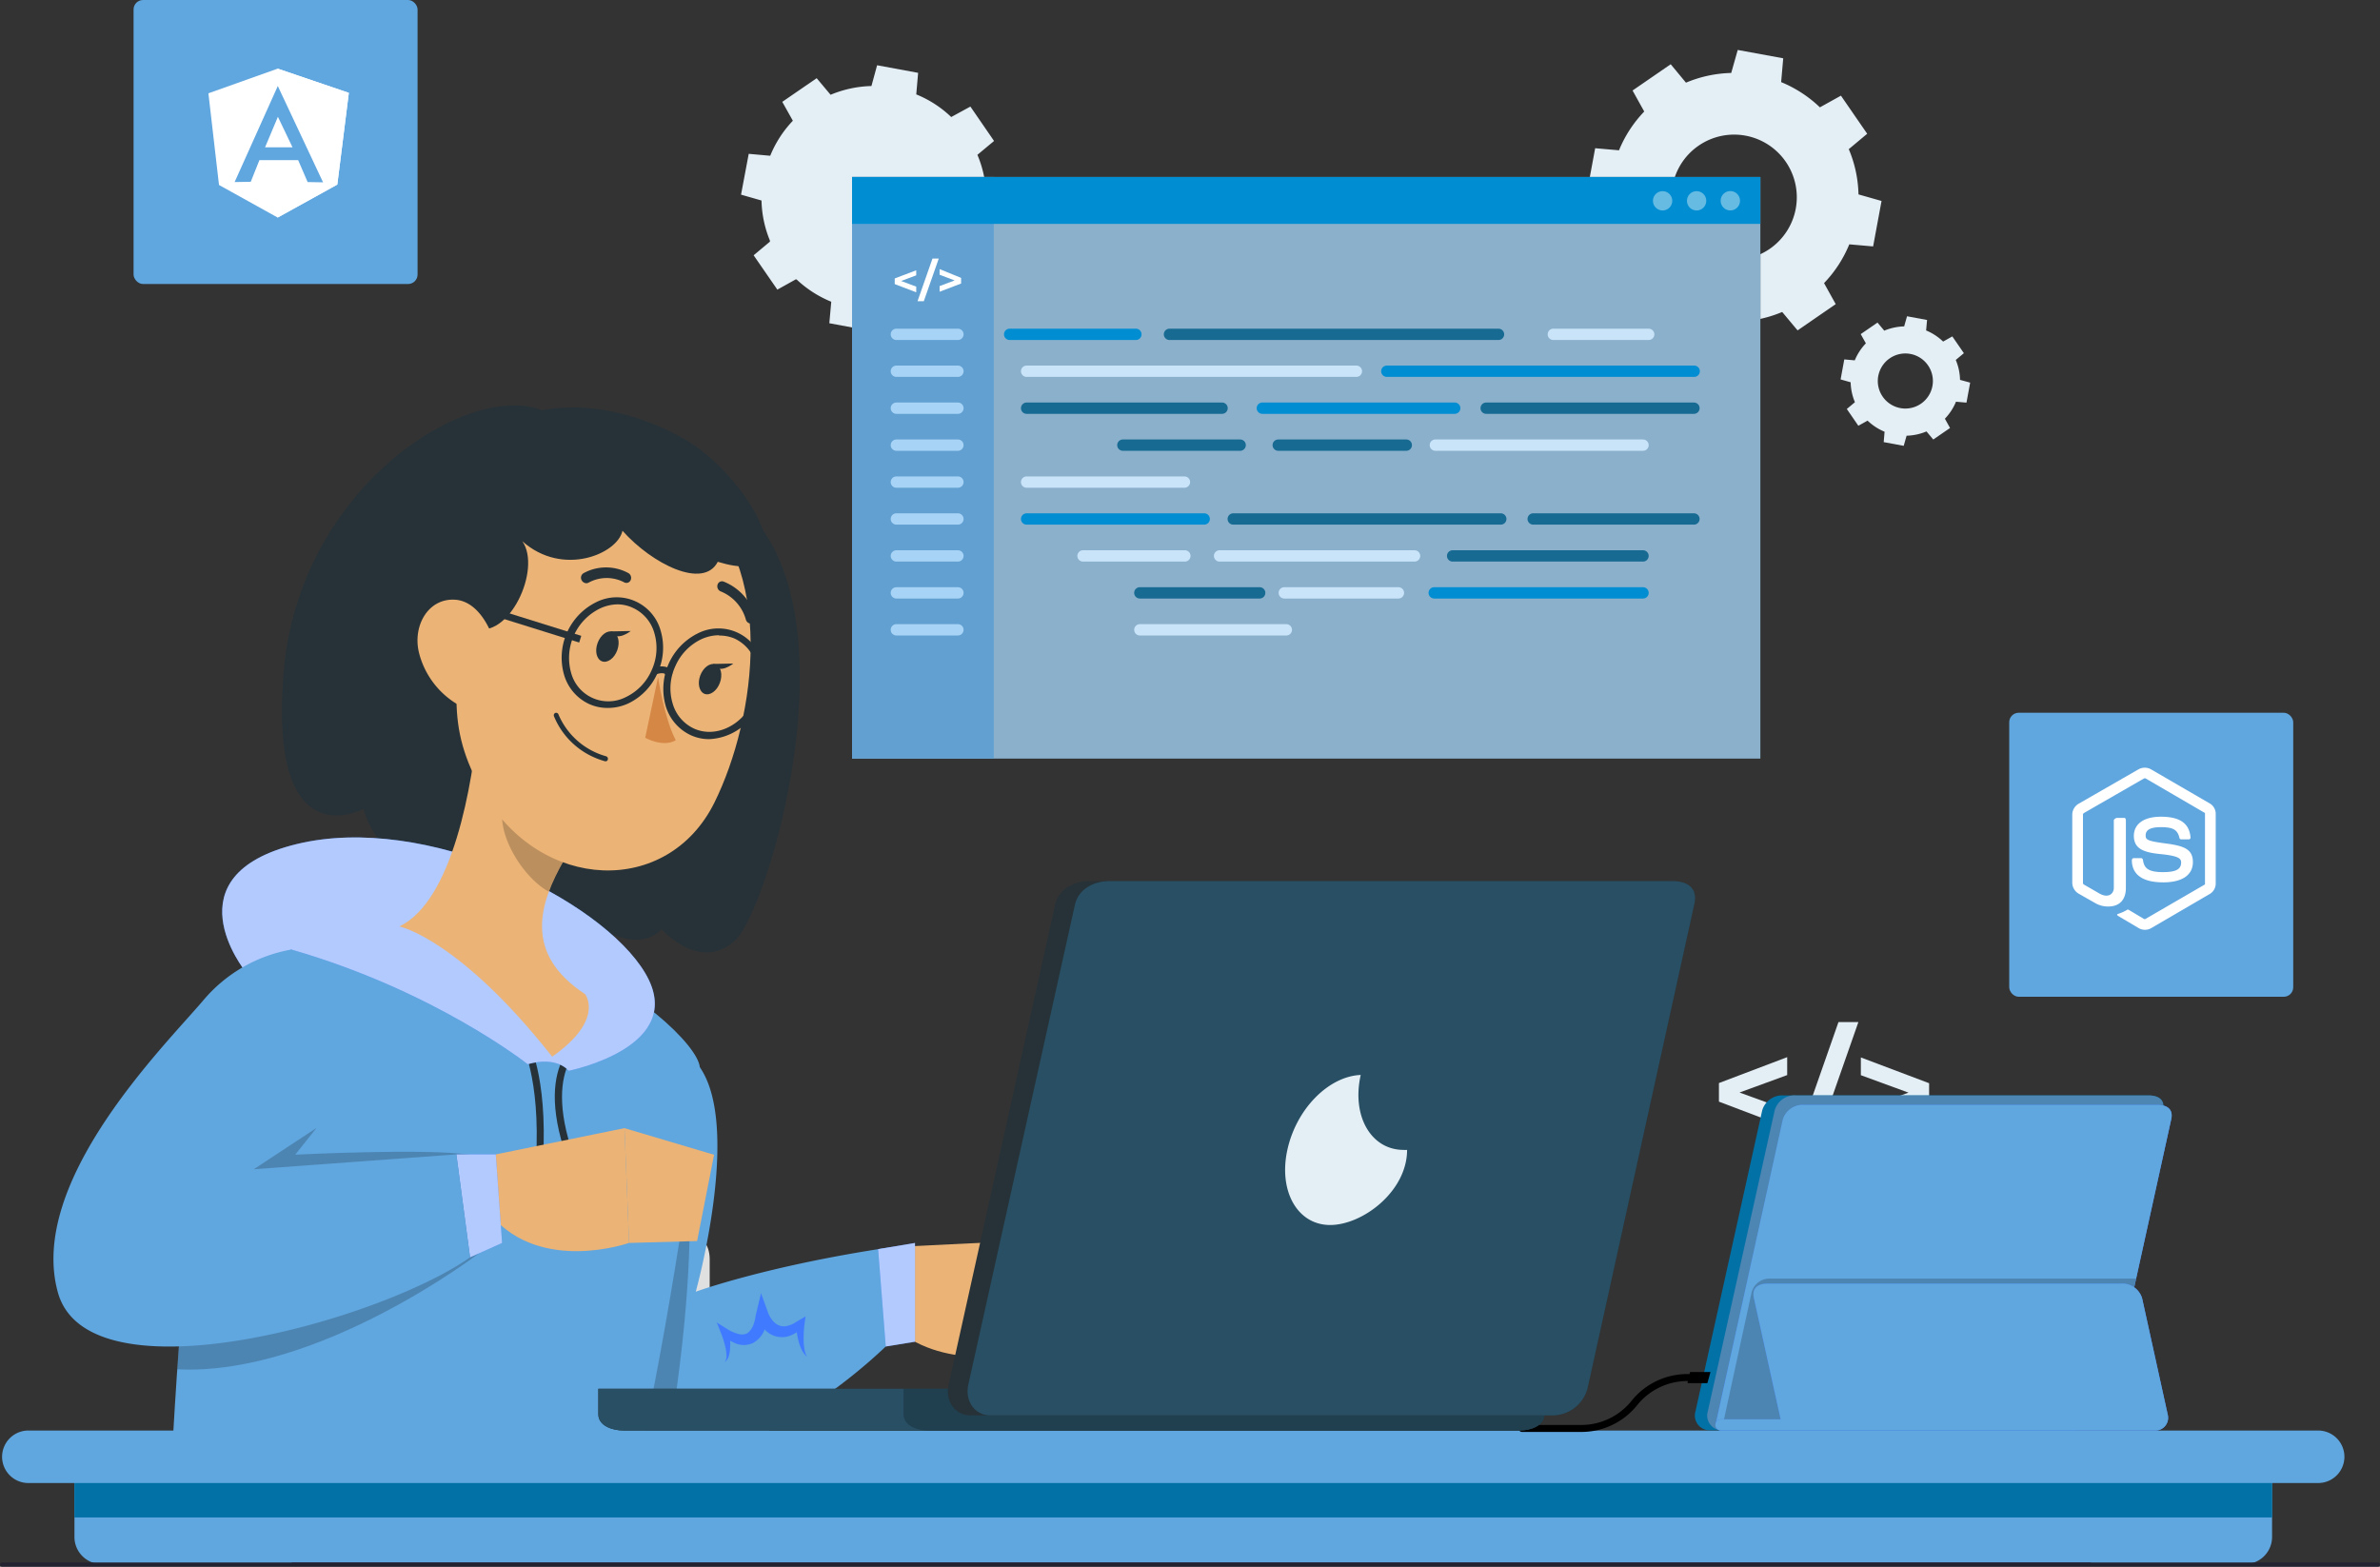 <svg xmlns="http://www.w3.org/2000/svg" width="571" height="375.869" viewBox="0 0 571 375.869">
  <rect x="0" y="0" width="571" height="375.869" fill="#333333" stroke="none"/>
  <g id="IT_Service_Nicaragua_ic_6" transform="translate(-212 -2874)">
    <g id="Group_307072" data-name="Group 307072" transform="translate(-5 -116)">
      <g id="Group_306554" data-name="Group 306554" transform="translate(-110.956 -173.641)">
        <g id="Group_306553" data-name="Group 306553" transform="translate(360 3163.641)">
          <g id="Group_305825" data-name="Group 305825" transform="translate(0 0)">
            <rect id="Rectangle_162449" data-name="Rectangle 162449" width="68.138" height="68.138" rx="2.27" transform="translate(0 0)" fill="#60a6df"/>
          </g>
        </g>
      </g>
      <g id="angular-icon-1_1_" data-name="angular-icon-1 (1)" transform="translate(267 3006.463)">
        <path id="Path_133759" data-name="Path 133759" d="M.1,6.619,16.721.7,33.791,6.514,31.027,28.5,16.721,36.427,2.64,28.61Z" transform="translate(-0.1 -0.697)" fill="#fff"/>
        <path id="Path_133760" data-name="Path 133760" d="M142.977,6.514,125.908.7v35.73l14.305-7.909Z" transform="translate(-109.286 -0.697)" fill="#fff"/>
        <path id="Path_133761" data-name="Path 133761" d="M58.071,32.274,47.714,55.318l3.869-.066,2.079-5.2h9.291l2.277,5.264,3.7.066Zm.026,7.383,3.5,7.317h-6.58Z" transform="translate(-41.423 -28.102)" fill="#60a6df"/>
      </g>
    </g>
    <g id="Group_307073" data-name="Group 307073">
      <g id="IT_Service_Jamaica_ic_6" transform="translate(6 -235.641)">
        <rect id="Rectangle_162443" data-name="Rectangle 162443" width="33.897" height="0.256" transform="translate(661.744 3467.65)" fill="#ebebeb"/>
        <rect id="Rectangle_162444" data-name="Rectangle 162444" width="8.894" height="0.256" transform="translate(565.281 3470.434)" fill="#ebebeb"/>
        <rect id="Rectangle_162445" data-name="Rectangle 162445" width="19.64" height="0.256" transform="translate(641.08 3458.152)" fill="#ebebeb"/>
        <rect id="Rectangle_162446" data-name="Rectangle 162446" width="44.204" height="0.256" transform="translate(288.873 3459.871)" fill="#ebebeb"/>
        <rect id="Rectangle_162447" data-name="Rectangle 162447" width="6.479" height="0.256" transform="translate(342.196 3459.871)" fill="#ebebeb"/>
        <rect id="Rectangle_162448" data-name="Rectangle 162448" width="95.879" height="0.256" transform="translate(369.737 3464.19)" fill="#ebebeb"/>
        <path id="Path_132470" data-name="Path 132470" d="M390.805,300.8l-11.432,4.186,11.432,4.155v4.247l-16.376-6.212v-4.462l16.376-6.213Z" transform="translate(243.97 3066.767)" fill="#e4eef5"/>
        <path id="Path_132471" data-name="Path 132471" d="M402.71,288.28h4.78l-11.33,32.352h-4.78Z" transform="translate(244.367 3066.573)" fill="#e4eef5"/>
        <path id="Path_132472" data-name="Path 132472" d="M424.075,302.752v4.493L407.7,313.457v-4.288l11.432-4.155L407.7,300.828V296.57Z" transform="translate(244.75 3066.768)" fill="#e4eef5"/>
        <path id="Path_132473" data-name="Path 132473" d="M112.975,354.463c1.638.491,2.395,1.525,2.395,3.992v5.7a2.344,2.344,0,0,0,2.6,2.641h.645v4.35h-2.047c-4.462,0-6.745-2.282-6.745-6.386v-6.448c0-1.146-.6-1.679-1.566-1.679H107.08v-4.3h1.177c.962,0,1.566-.532,1.566-1.678v-6.509c0-4.094,2.282-6.376,6.745-6.376h2.047V342.1h-.645a2.344,2.344,0,0,0-2.6,2.641v5.7C115.37,352.928,114.613,353.961,112.975,354.463Z" transform="translate(237.695 3067.734)" fill="#e0e0e0"/>
        <path id="Path_132474" data-name="Path 132474" d="M140.825,352.334v4.35h-1.177a1.464,1.464,0,0,0-1.576,1.678v6.448c0,4.094-2.282,6.387-6.734,6.387H129.29v-4.35h.645a2.344,2.344,0,0,0,2.6-2.641v-5.731c0-2.467.747-3.5,2.385-3.991-1.638-.5-2.385-1.535-2.385-4v-5.721a2.344,2.344,0,0,0-2.62-2.661h-.645v-4.35h2.047c4.452,0,6.734,2.282,6.734,6.376v6.458a1.464,1.464,0,0,0,1.576,1.679Z" transform="translate(238.216 3067.734)" fill="#e0e0e0"/>
        <g id="Group_306555" data-name="Group 306555" transform="translate(-58 -99.776)">
          <path id="Path_132464" data-name="Path 132464" d="M387.588,275.436l10.916,2.018,1.564-5.519a29.8,29.8,0,0,0,10.856-2.331l3.693,4.419,9.151-6.3-2.8-5.045a29.52,29.52,0,0,0,6.053-9.3l5.721.5,2.018-10.906-5.529-1.574a29.481,29.481,0,0,0-2.331-10.856l4.419-3.693-6.3-9.141-5.045,2.8a29.834,29.834,0,0,0-9.3-6.053l.5-5.71L400.26,206.74l-1.564,5.519a29.844,29.844,0,0,0-10.856,2.331l-3.662-4.419-9.151,6.3,2.8,5.044a29.52,29.52,0,0,0-6.053,9.3l-5.721-.5-2.018,10.906,5.519,1.574a29.683,29.683,0,0,0,2.331,10.856l-4.419,3.693,6.3,9.141,5.044-2.8a29.563,29.563,0,0,0,9.312,6.053Zm-2.976-36.068a15.033,15.033,0,1,1,12.046,17.5A15.033,15.033,0,0,1,384.611,239.368Z" transform="translate(280.651 3014.66)" fill="#e4eef5"/>
          <path id="Path_132465" data-name="Path 132465" d="M76.29,284l4.8.891.693-2.429a13.177,13.177,0,0,0,4.771-1.025l1.625,1.94,4.026-2.767-1.235-2.225a13.015,13.015,0,0,0,2.662-4.078l2.517.221.885-4.8-2.429-.664a12.973,12.973,0,0,0-1.025-4.777l1.946-1.625-2.773-4.02-2.208,1.235a13.129,13.129,0,0,0-4.078-2.668l.227-2.511-4.806-.891-.687,2.429a13.214,13.214,0,0,0-4.777,1.025l-1.62-1.94-4.026,2.767,1.235,2.214a12.985,12.985,0,0,0-2.662,4.078l-2.517-.221-.885,4.8,2.412.687a12.974,12.974,0,0,0,1.025,4.777l-1.946,1.631,2.767,4.02,2.214-1.229a13.149,13.149,0,0,0,4.078,2.662Zm-1.3-15.863a6.606,6.606,0,1,1,5.3,7.7A6.606,6.606,0,0,1,74.986,268.141Z" transform="translate(639.64 3031.487)" fill="#e4eef5"/>
          <path id="Path_132469" data-name="Path 132469" d="M328.914,352.307a26.525,26.525,0,0,0,2.1,9.8l-3.991,3.339,5.688,8.24,4.534-2.525a26.825,26.825,0,0,0,8.4,5.43l-.462,5.158,9.855,1.819,1.357-4.982a27.07,27.07,0,0,0,9.787-2.1l3.339,3.977,8.254-5.674-2.471-4.507a26.716,26.716,0,0,0,5.43-8.4l5.158.462,1.9-9.842-4.982-1.357a26.525,26.525,0,0,0-2.1-9.8l3.991-3.326-5.674-8.254-4.6,2.511a26.5,26.5,0,0,0-8.389-5.43l.448-5.172-9.842-1.819-1.358,4.982a27.154,27.154,0,0,0-9.8,2.1l-3.339-3.977-8.253,5.674,2.538,4.534a26.742,26.742,0,0,0-5.43,8.4l-5.158-.462L324,350.9Zm13.575-3.068a11.624,11.624,0,1,0,.014,0Z" transform="translate(117.786 2905.217)" fill="#e4eef5"/>
          <g id="freepik--Tabs--inject-15" transform="translate(468.425 3251.88)">
            <rect id="Rectangle_162457" data-name="Rectangle 162457" width="217.917" height="139.536" transform="translate(0 0)" fill="#263238"/>
            <path id="Path_132735" data-name="Path 132735" d="M0,0H217.917V139.536H0Z" transform="translate(0 0)" fill="#96bedd" opacity="0.9"/>
            <path id="Path_132736" data-name="Path 132736" d="M0,0H33.991V139.536H0Z" transform="translate(0 0)" fill="#61a0d1"/>
            <rect id="Rectangle_162460" data-name="Rectangle 162460" width="217.917" height="11.254" transform="translate(0 0)" fill="#008dd1"/>
            <path id="Path_132523" data-name="Path 132523" d="M234.188,198.038l-3.611,1.357,3.611,1.357v1.357l-5.158-1.968v-1.357l5.158-1.955Z" transform="translate(-218.795 -174.445)" fill="#fff"/>
            <path id="Path_132524" data-name="Path 132524" d="M236.644,194.76h1.507l-3.584,10.222H233.06Z" transform="translate(-217.354 -175.185)" fill="#fff"/>
            <path id="Path_132525" data-name="Path 132525" d="M242.118,198.724v1.357l-5.158,1.968v-1.358l3.611-1.357-3.611-1.358V196.62Z" transform="translate(-215.96 -174.52)" fill="#fff"/>
            <g id="Group_300795" data-name="Group 300795" transform="translate(9.272 36.394)">
              <path id="Path_132526" data-name="Path 132526" d="M244.447,209.865H229.677a1.357,1.357,0,1,1,0-2.715h14.769a1.357,1.357,0,0,1,0,2.715Z" transform="translate(-228.32 -207.15)" fill="#a7d3f6"/>
              <path id="Path_132527" data-name="Path 132527" d="M244.447,216.385H229.677a1.357,1.357,0,1,1,0-2.715h14.769a1.357,1.357,0,1,1,0,2.715Z" transform="translate(-228.32 -204.819)" fill="#a7d3f6"/>
              <path id="Path_132528" data-name="Path 132528" d="M244.447,222.915H229.677a1.357,1.357,0,1,1,0-2.715h14.769a1.357,1.357,0,1,1,0,2.715Z" transform="translate(-228.32 -202.485)" fill="#a7d3f6"/>
              <path id="Path_132529" data-name="Path 132529" d="M244.447,229.445H229.677a1.357,1.357,0,1,1,0-2.715h14.769a1.357,1.357,0,1,1,0,2.715Z" transform="translate(-228.32 -200.15)" fill="#a7d3f6"/>
              <path id="Path_132530" data-name="Path 132530" d="M244.447,235.975H229.677a1.357,1.357,0,1,1,0-2.715h14.769a1.357,1.357,0,1,1,0,2.715Z" transform="translate(-228.32 -197.816)" fill="#a7d3f6"/>
              <path id="Path_132531" data-name="Path 132531" d="M244.447,242.495H229.677a1.357,1.357,0,1,1,0-2.715h14.769a1.357,1.357,0,0,1,0,2.715Z" transform="translate(-228.32 -195.485)" fill="#a7d3f6"/>
              <path id="Path_132532" data-name="Path 132532" d="M244.447,249.025H229.677a1.357,1.357,0,1,1,0-2.715h14.769a1.357,1.357,0,1,1,0,2.715Z" transform="translate(-228.32 -193.151)" fill="#a7d3f6"/>
              <path id="Path_132533" data-name="Path 132533" d="M244.447,255.555H229.677a1.357,1.357,0,1,1,0-2.715h14.769a1.357,1.357,0,1,1,0,2.715Z" transform="translate(-228.32 -190.816)" fill="#a7d3f6"/>
              <path id="Path_132534" data-name="Path 132534" d="M244.447,262.085H229.677a1.357,1.357,0,1,1,0-2.715h14.769a1.357,1.357,0,0,1,0,2.715Z" transform="translate(-228.32 -188.482)" fill="#a7d3f6"/>
            </g>
            <path id="Path_132535" data-name="Path 132535" d="M279.983,209.865H249.7a1.357,1.357,0,1,1,0-2.715h30.285a1.357,1.357,0,1,1,0,2.715Z" transform="translate(-211.891 -170.756)" fill="#008dd1"/>
            <path id="Path_132536" data-name="Path 132536" d="M356.885,209.865H277.947a1.357,1.357,0,0,1,0-2.715h78.938a1.357,1.357,0,0,1,0,2.715Z" transform="translate(-201.793 -170.756)" fill="#176a92"/>
            <g id="Group_300796" data-name="Group 300796" transform="translate(166.889 36.394)">
              <path id="Path_132537" data-name="Path 132537" d="M368.661,209.865H345.787a1.357,1.357,0,0,1,0-2.715h22.874a1.357,1.357,0,0,1,0,2.715Z" transform="translate(-344.43 -207.15)" fill="#c9e4f9"/>
            </g>
            <g id="Group_300797" data-name="Group 300797" transform="translate(40.521 45.245)">
              <path id="Path_132538" data-name="Path 132538" d="M331.812,216.385H252.7a1.357,1.357,0,1,1,0-2.715h79.114a1.357,1.357,0,1,1,0,2.715Z" transform="translate(-251.34 -213.67)" fill="#c9e4f9"/>
            </g>
            <path id="Path_132539" data-name="Path 132539" d="M390.042,216.385H316.357a1.357,1.357,0,1,1,0-2.715H390.1a1.357,1.357,0,1,1,0,2.715Z" transform="translate(-188.062 -168.425)" fill="#008dd1"/>
            <path id="Path_132540" data-name="Path 132540" d="M299.585,222.915H252.7a1.357,1.357,0,1,1,0-2.715h46.888a1.357,1.357,0,1,1,0,2.715Z" transform="translate(-210.819 -166.091)" fill="#176a92"/>
            <path id="Path_132541" data-name="Path 132541" d="M340.512,222.915H294.357a1.357,1.357,0,0,1,0-2.715h46.155a1.357,1.357,0,0,1,0,2.715Z" transform="translate(-195.926 -166.091)" fill="#008dd1"/>
            <path id="Path_132542" data-name="Path 132542" d="M383.764,222.915H333.917a1.357,1.357,0,0,1,0-2.715h49.847a1.357,1.357,0,1,1,0,2.715Z" transform="translate(-181.784 -166.091)" fill="#176a92"/>
            <path id="Path_132543" data-name="Path 132543" d="M297.848,229.445H269.707a1.357,1.357,0,1,1,0-2.715h28.141a1.357,1.357,0,0,1,0,2.715Z" transform="translate(-204.738 -163.756)" fill="#176a92"/>
            <path id="Path_132544" data-name="Path 132544" d="M327.887,229.445h-30.72a1.357,1.357,0,1,1,0-2.715h30.72a1.357,1.357,0,0,1,0,2.715Z" transform="translate(-194.922 -163.756)" fill="#176a92"/>
            <g id="Group_300798" data-name="Group 300798" transform="translate(138.586 62.974)">
              <path id="Path_132545" data-name="Path 132545" d="M374.757,229.445h-49.82a1.357,1.357,0,1,1,0-2.715h49.82a1.357,1.357,0,1,1,0,2.715Z" transform="translate(-323.58 -226.73)" fill="#c9e4f9"/>
            </g>
            <g id="Group_300799" data-name="Group 300799" transform="translate(40.521 71.838)">
              <path id="Path_132546" data-name="Path 132546" d="M290.558,235.975H252.7a1.357,1.357,0,1,1,0-2.715h37.86a1.357,1.357,0,1,1,0,2.715Z" transform="translate(-251.34 -233.26)" fill="#c9e4f9"/>
            </g>
            <path id="Path_132547" data-name="Path 132547" d="M295.3,242.495H252.7a1.357,1.357,0,1,1,0-2.715h42.6a1.357,1.357,0,1,1,0,2.715Z" transform="translate(-210.819 -159.091)" fill="#008dd1"/>
            <path id="Path_132548" data-name="Path 132548" d="M353.4,242.495H289.217a1.357,1.357,0,0,1,0-2.715H353.4a1.357,1.357,0,0,1,0,2.715Z" transform="translate(-197.764 -159.091)" fill="#176a92"/>
            <path id="Path_132549" data-name="Path 132549" d="M380.794,242.495H342.227a1.357,1.357,0,0,1,0-2.715h38.566a1.357,1.357,0,1,1,0,2.715Z" transform="translate(-178.813 -159.091)" fill="#176a92"/>
            <g id="Group_300800" data-name="Group 300800" transform="translate(54.055 89.553)">
              <path id="Path_132550" data-name="Path 132550" d="M287.1,249.025H262.667a1.357,1.357,0,0,1,0-2.715H287.1a1.357,1.357,0,1,1,0,2.715Z" transform="translate(-261.31 -246.31)" fill="#c9e4f9"/>
            </g>
            <g id="Group_300801" data-name="Group 300801" transform="translate(86.811 89.553)">
              <path id="Path_132551" data-name="Path 132551" d="M333.576,249.025H286.8a1.357,1.357,0,0,1,0-2.715h46.779a1.357,1.357,0,1,1,0,2.715Z" transform="translate(-285.44 -246.31)" fill="#c9e4f9"/>
            </g>
            <path id="Path_132552" data-name="Path 132552" d="M373.667,249.025H327.987a1.357,1.357,0,1,1,0-2.715h45.679a1.357,1.357,0,1,1,0,2.715Z" transform="translate(-183.904 -156.757)" fill="#176a92"/>
            <path id="Path_132553" data-name="Path 132553" d="M301.459,255.555H272.707a1.357,1.357,0,0,1,0-2.715h28.752a1.357,1.357,0,1,1,0,2.715Z" transform="translate(-203.666 -154.422)" fill="#176a92"/>
            <g id="Group_300802" data-name="Group 300802" transform="translate(102.341 98.418)">
              <path id="Path_132554" data-name="Path 132554" d="M325.618,255.555h-27.38a1.357,1.357,0,1,1,0-2.715h27.381a1.357,1.357,0,0,1,0,2.715Z" transform="translate(-296.88 -252.84)" fill="#c9e4f9"/>
            </g>
            <path id="Path_132555" data-name="Path 132555" d="M374.829,255.555H324.737a1.357,1.357,0,0,1,0-2.715h50.091a1.357,1.357,0,1,1,0,2.715Z" transform="translate(-185.066 -154.422)" fill="#008dd1"/>
            <g id="Group_300803" data-name="Group 300803" transform="translate(67.684 107.282)">
              <path id="Path_132556" data-name="Path 132556" d="M307.853,262.085H272.707a1.357,1.357,0,0,1,0-2.715h35.145a1.357,1.357,0,0,1,0,2.715Z" transform="translate(-271.35 -259.37)" fill="#c9e4f9"/>
            </g>
            <path id="Path_132557" data-name="Path 132557" d="M375,185.165a2.321,2.321,0,1,0,.675-1.65,2.335,2.335,0,0,0-.675,1.65Z" transform="translate(-166.612 -179.45)" fill="#fff" opacity="0.4"/>
            <circle id="Ellipse_4656" data-name="Ellipse 4656" cx="2.321" cy="2.321" r="2.321" transform="translate(200.297 3.394)" fill="#fff" opacity="0.4"/>
            <circle id="Ellipse_4657" data-name="Ellipse 4657" cx="2.321" cy="2.321" r="2.321" transform="translate(192.139 3.394)" fill="#fff" opacity="0.4"/>
          </g>
        </g>
        <g id="freepik--Character--inject-15" transform="translate(218.826 3206.915)">
          <path id="Path_132561" data-name="Path 132561" d="M205.732,363.97l31.481-1.54-3.064,27.375s-21.848,4.164-31.6-11.378Z" transform="translate(-4.713 -162.027)" fill="#ebb376"/>
          <path id="Path_132562" data-name="Path 132562" d="M247.458,371.975l-7.17,19.853L224.1,389.805l3.065-27.375Z" transform="translate(5.335 -162.027)" fill="#ebb376"/>
          <path id="Path_132563" data-name="Path 132563" d="M203.171,421.654a128.7,128.7,0,0,0,32.376-24.032l-2.155-20.4c-29.751,4.4-46.921,10.689-46.921,10.689S197.5,348.4,187.409,334l-27.7,5.015s-29.428,61.173-9.633,82.639Z" transform="translate(-32.373 -175.283)" fill="#60a6df"/>
          <path id="Path_132565" data-name="Path 132565" d="M180.332,418.493c9.78-61.965,1.114-77.713,1.114-77.713L146.255,374.02c-3.959,16.7-5.117,34.692,3.886,44.443Z" transform="translate(-32.349 -172.122)" opacity="0.2"/>
          <path id="Path_132566" data-name="Path 132566" d="M200.354,432.743c6.6-31.32,14-80.352,13.2-87.654-1.173-10.616-58.915-56.1-109.033-22.991-10.264,6.76-15.5,79.678-17.287,110.646Z" transform="translate(-58.485 -186.373)" fill="#60a6df"/>
          <path id="Path_132568" data-name="Path 132568" d="M167.328,226.92c-17.375-7.023-58.343,18.182-61.936,63.123s19.194,32.493,19.194,32.493,4.062,17.141,20.66,11.848c0,0,13.71,15.528,26.466,9.208,0,0,15.88,16.54,24.4,7.815,0,0,9.267,10.572,17.727,2.566s32.64-89.736-5.293-108.637S167.328,226.92,167.328,226.92Z" transform="translate(-50.195 -225.755)" fill="#263238"/>
          <path id="Path_132569" data-name="Path 132569" d="M148.994,362.249l-1.672-.147c1.935-21.642-2.83-31.217-2.933-31.305l1.466-.777C146.135,330.357,150.974,339.991,148.994,362.249Z" transform="translate(-31.832 -177.139)" fill="#263238"/>
          <path id="Path_132570" data-name="Path 132570" d="M154.4,362.854c-11.51-27.111,1.466-33.431,1.994-33.724l.689,1.466-.352-.762.352.762c-.117,0-11.965,6-1.144,31.51Z" transform="translate(-29.378 -177.554)" fill="#263238"/>
          <path id="Path_132571" data-name="Path 132571" d="M168.528,350.84s-22.214-17.6-56.7-27.507l-11.07,5.191s-18.563-22.977,12.375-30.5,73.021,13.2,83.578,30.938-18.358,23.461-18.358,23.461S175.7,348.816,168.528,350.84Z" transform="translate(-54.753 -192.798)" fill="#407bff"/>
          <path id="Path_132572" data-name="Path 132572" d="M168.528,350.84s-22.214-17.6-56.7-27.507l-11.07,5.191s-18.563-22.977,12.375-30.5,73.021,13.2,83.578,30.938-18.358,23.461-18.358,23.461S175.7,348.816,168.528,350.84Z" transform="translate(-54.753 -192.798)" fill="#fff" opacity="0.6"/>
          <path id="Path_132573" data-name="Path 132573" d="M155.293,352.376a1.466,1.466,0,1,1-1.466-1.466A1.466,1.466,0,0,1,155.293,352.376Z" transform="translate(-28.116 -167.399)" fill="#fff"/>
          <path id="Path_132574" data-name="Path 132574" d="M148.8,352.376a1.466,1.466,0,1,1-1.466-1.466A1.466,1.466,0,0,1,148.8,352.376Z" transform="translate(-31.142 -167.399)" fill="#fff"/>
          <path id="Path_132575" data-name="Path 132575" d="M143.2,277c-1.349,15.733-6.173,43.739-18.974,49.853,0,0,14.311,2.933,36.657,31.246,12.713-8.915,7.9-15,7.9-15-14.868-9.751-11.012-21.774-5-32.258Z" transform="translate(-41.232 -201.861)" fill="#ebb376"/>
          <path id="Path_132576" data-name="Path 132576" d="M143.744,286.41,155.928,306.5a46.7,46.7,0,0,0-3.68,7.625c-5.865-3.138-12.288-13.079-11.07-19.883A23.108,23.108,0,0,1,143.744,286.41Z" transform="translate(-33.4 -197.474)" opacity="0.2"/>
          <path id="Path_132577" data-name="Path 132577" d="M137.134,263.123c-4.091,24.721-6.349,35.073,2.815,50.982,13.768,23.944,44.282,25.073,55.5,2.434,10.088-20.381,15.088-57.39-5.968-73.724C168.7,226.716,141.2,238.387,137.134,263.123Z" transform="translate(-36.878 -221.255)" fill="#ebb376"/>
          <path id="Path_132578" data-name="Path 132578" d="M191.822,233.393c16.026,8.886,31.29,36.657,8.49,29.721-3.446,6.672-15.719.557-22.859-7.449-1.2,5.557-14.34,11.129-24.018,2.522,4.677,6.745-3.284,23.768-11.569,20.836s-26.877-6.789-10.411-33.035S174.71,223.877,191.822,233.393Z" transform="translate(-40.935 -225.601)" fill="#263238"/>
          <path id="Path_132579" data-name="Path 132579" d="M167.529,270.22s1.466,9.81,4.252,15.132c-3.123,1.8-7.331-.6-7.331-.6Z" transform="translate(-22.479 -205.023)" fill="#d58745"/>
          <path id="Path_132580" data-name="Path 132580" d="M158.522,286.436a19.067,19.067,0,0,0,3.241,1.232.557.557,0,0,0,.7-.44.63.63,0,0,0-.455-.762,17.507,17.507,0,0,1-11.378-9.985.6.6,0,0,0-.763-.411.616.616,0,0,0-.337.792,18.4,18.4,0,0,0,8.988,9.575Z" transform="translate(-29.454 -202.309)" fill="#263238"/>
          <path id="Path_132581" data-name="Path 132581" d="M127.63,270.58a20.1,20.1,0,0,0,9.355,12.185c5.968,3.27,10.264-2.331,9.824-9.3-.455-6.29-4.12-15.557-10.66-15.924S125.855,264.084,127.63,270.58Z" transform="translate(-39.852 -210.939)" fill="#ebb376"/>
          <path id="Path_132582" data-name="Path 132582" d="M154.761,255.941a1.114,1.114,0,0,0,.938,0,9.076,9.076,0,0,1,8.534-.147,1.114,1.114,0,0,0,1.6-.44,1.334,1.334,0,0,0-.484-1.716,11.232,11.232,0,0,0-10.792,0,1.261,1.261,0,0,0-.469,1.672A1.334,1.334,0,0,0,154.761,255.941Z" transform="translate(-27.379 -213.398)" fill="#263238"/>
          <path id="Path_132583" data-name="Path 132583" d="M183.76,264.532a1.085,1.085,0,0,0,.88.088,1.2,1.2,0,0,0,.748-1.554,12.859,12.859,0,0,0-7.639-8.475,1.114,1.114,0,0,0-1.466.836,1.32,1.32,0,0,0,.85,1.554,10.264,10.264,0,0,1,5.982,6.789A1.291,1.291,0,0,0,183.76,264.532Z" transform="translate(-16.979 -212.34)" fill="#263238"/>
          <path id="Path_132584" data-name="Path 132584" d="M161.488,267.233c-.718,1.965-2.361,3.153-3.666,2.669s-1.774-2.449-1.056-4.4,2.361-3.152,3.651-2.669S162.192,265.283,161.488,267.233Z" transform="translate(-26.218 -208.516)" fill="#263238"/>
          <path id="Path_132585" data-name="Path 132585" d="M158.76,262.763l4.868-.1S160.2,265.446,158.76,262.763Z" transform="translate(-25.132 -208.548)" fill="#263238"/>
          <path id="Path_132586" data-name="Path 132586" d="M178.276,272.561c-.718,1.95-2.361,3.138-3.651,2.669s-1.789-2.463-1.07-4.4,2.361-3.138,3.666-2.669S178.995,270.6,178.276,272.561Z" transform="translate(-18.387 -206.029)" fill="#263238"/>
          <path id="Path_132587" data-name="Path 132587" d="M175.56,268.083l4.853-.1S176.982,270.781,175.56,268.083Z" transform="translate(-17.298 -206.067)" fill="#263238"/>
          <path id="Path_132588" data-name="Path 132588" d="M161.808,283.693a10.778,10.778,0,0,1-4.4-.924,11.129,11.129,0,0,1-6.07-7.1A14.853,14.853,0,0,1,159.1,258.3a10.938,10.938,0,0,1,15.44,6.891,14.443,14.443,0,0,1-.748,10.088h0a14.429,14.429,0,0,1-7.024,7.331A11.728,11.728,0,0,1,161.808,283.693Zm2.3-24.853a10.266,10.266,0,0,0-4.208,1.026,13.2,13.2,0,0,0-6.862,15.367,9.238,9.238,0,0,0,13.123,5.865,12.772,12.772,0,0,0,6.2-6.437l.762.337-.762-.337a12.786,12.786,0,0,0,.66-8.93,9.443,9.443,0,0,0-5.161-6.056,8.8,8.8,0,0,0-3.754-.836Z" transform="translate(-28.854 -211.12)" fill="#263238"/>
          <path id="Path_132589" data-name="Path 132589" d="M178.45,288.8a10.5,10.5,0,0,1-4.4-.924,11.188,11.188,0,0,1-6.085-7.1,14.883,14.883,0,0,1,7.771-17.375,10.909,10.909,0,0,1,15.425,6.892,14.355,14.355,0,0,1-.733,10.088h0a13.637,13.637,0,0,1-11.98,8.417Zm2.331-24.927a10.261,10.261,0,0,0-4.282.968,12.86,12.86,0,0,0-6.2,6.452,12.654,12.654,0,0,0-.66,8.915,9.472,9.472,0,0,0,5.161,6.07c5.132,2.3,11.5-.689,14.164-6.642h0a12.859,12.859,0,0,0,.66-8.93,9.487,9.487,0,0,0-5.161-6.056,9.165,9.165,0,0,0-3.68-.7Z" transform="translate(-21.097 -208.744)" fill="#263238"/>
          <path id="Path_132590" data-name="Path 132590" d="M168.77,270.6a.748.748,0,0,0-.425-.469,3.051,3.051,0,0,0-1.891.279l-.733-1.466a4.5,4.5,0,0,1,3.226-.337,2.4,2.4,0,0,1,1.466,1.466Z" transform="translate(-21.886 -205.846)" fill="#263238"/>
          <rect id="Rectangle_162461" data-name="Rectangle 162461" width="1.681" height="20.794" transform="translate(106.282 50.672) rotate(-72.646)" fill="#263238"/>
          <path id="Path_132591" data-name="Path 132591" d="M160.314,378.849s-38.578,29.56-72.434,27.859c1.378-20.147,3.7-46.921,7.038-66.98,3.46-3.812,5.733-6.129,5.733-6.129l20.528,15.352-5,6.276s31.071-1.583,41.892,0Z" transform="translate(-58.182 -175.47)" opacity="0.2"/>
          <path id="Path_132592" data-name="Path 132592" d="M140.308,350.3l30.88-6.3,1.1,27.537s-20.953,7.419-32.947-6.466Z" transform="translate(-34.187 -170.62)" fill="#ebb376"/>
          <path id="Path_132593" data-name="Path 132593" d="M182.556,350.388l-4.076,20.7-16.32.455-1.1-27.537Z" transform="translate(-24.059 -170.616)" fill="#ebb376"/>
          <path id="Path_132594" data-name="Path 132594" d="M143.008,348.3l1.51,21.246-7.683,3.446L133.55,348.3Z" transform="translate(-36.887 -168.615)" fill="#407bff"/>
          <path id="Path_132595" data-name="Path 132595" d="M143.008,348.3l1.51,21.246-7.683,3.446L133.55,348.3Z" transform="translate(-36.887 -168.615)" fill="#fff" opacity="0.6"/>
          <path id="Path_132596" data-name="Path 132596" d="M124.7,314.78a35.718,35.718,0,0,0-21.188,12.258c-9.311,10.938-42.126,43.431-34.839,69.956s77.464,6.789,98.9-8.372l-3.284-24.692-48.607,3.563,14.985-9.868C140.946,329.032,124.7,314.78,124.7,314.78Z" transform="translate(-67.626 -184.245)" fill="#60a6df"/>
          <path id="Path_132598" data-name="Path 132598" d="M202.56,364.271l8.842-1.481v23.695l-7.009,1.144Z" transform="translate(-4.708 -161.859)" fill="#407bff"/>
          <path id="Path_132599" data-name="Path 132599" d="M202.56,364.271l8.842-1.481v23.695l-7.009,1.144Z" transform="translate(-4.708 -161.859)" fill="#fff" opacity="0.6"/>
          <path id="Path_132600" data-name="Path 132600" d="M197,382.422a28.5,28.5,0,0,1,.191-3.886l.264-1.95-1.891,1.114-1.129.674a9.043,9.043,0,0,1-1.144.425,3.4,3.4,0,0,1-2.053,0,3.769,3.769,0,0,1-1.642-1.188,6.875,6.875,0,0,1-1.158-1.994L186.776,371l-1.173,4.9c-.117.484-.191.982-.279,1.466a13.433,13.433,0,0,1-.425,1.364,4.4,4.4,0,0,1-1.364,1.862,2.933,2.933,0,0,1-2.214.191,9.135,9.135,0,0,1-2.61-1.144l-2.551-1.6,1.026,2.6a21.821,21.821,0,0,1,1.056,3.4,10.333,10.333,0,0,1,.235,1.76,2.786,2.786,0,0,1-.381,1.73,2.815,2.815,0,0,0,1-1.642,7.888,7.888,0,0,0,.264-1.935,13.383,13.383,0,0,0,0-1.54,12.233,12.233,0,0,0,1.32.645,5.2,5.2,0,0,0,4.179-.1,6.275,6.275,0,0,0,2.742-3.108v-.191a5.587,5.587,0,0,0,6.525,1.393,10.065,10.065,0,0,0,1.246-.674s0,.1,0,.161a19.6,19.6,0,0,0,.425,2.053,10.7,10.7,0,0,0,.733,1.98,4.561,4.561,0,0,0,1.276,1.642,5.1,5.1,0,0,1-.63-1.862,14.393,14.393,0,0,1-.176-1.921Z" transform="translate(-17.018 -158.031)" fill="#407bff"/>
        </g>
        <g id="freepik--Table--inject-15" transform="translate(206.5 3452.847)">
          <path id="Path_132602" data-name="Path 132602" d="M6.51,0H520.736a6.51,6.51,0,0,1,6.51,6.51V22.346H0V6.51A6.51,6.51,0,0,1,6.51,0Z" transform="translate(544.607 32.038) rotate(180)" fill="#60a6df"/>
          <rect id="Rectangle_162462" data-name="Rectangle 162462" width="527.261" height="11.173" transform="translate(544.607 20.85) rotate(180)" fill="#0271a6"/>
          <path id="Path_132603" data-name="Path 132603" d="M65.525,406.075H614.883a6.3,6.3,0,0,0,6.3-6.29h0a6.3,6.3,0,0,0-6.3-6.305H65.525a6.305,6.305,0,0,0-6.305,6.305h0A6.305,6.305,0,0,0,65.525,406.075Z" transform="translate(-59.22 -393.48)" fill="#60a6df"/>
        </g>
        <g id="freepik--device-2--inject-15" transform="translate(570.344 3372.432)">
          <path id="Path_132604" data-name="Path 132604" d="M448.506,342.1l-16.041,72.757a5.469,5.469,0,0,1-5.205,4.135H339.634a3.534,3.534,0,0,1-3.285-4.575l16.012-72.2a5.015,5.015,0,0,1,5.205-3.563h87.625C447.538,338.714,449.019,339.784,448.506,342.1Z" transform="translate(-293.916 -338.636)" fill="#0271a6"/>
          <path id="Path_132605" data-name="Path 132605" d="M447.564,342.1l-16.041,72.757a5.469,5.469,0,0,1-5.205,4.135H341.669a3.534,3.534,0,0,1-3.3-4.575l16.041-72.2a4.97,4.97,0,0,1,5.205-3.563H444.25C446.6,338.715,448.077,339.785,447.564,342.1Z" transform="translate(-292.974 -338.637)" fill="#4d85b3"/>
          <path id="Path_132606" data-name="Path 132606" d="M432.962,416.027l15.953-72.376c.528-2.375-.953-3.446-3.314-3.446H360.968a5,5,0,0,0-5.205,3.563l-16.2,73.211Z" transform="translate(-292.346 -337.913)" fill="#407bff"/>
          <path id="Path_132607" data-name="Path 132607" d="M448.911,343.637l-8.417,38.241-7.551,34.15-50,.513-43.373.425,16.129-73.2a4.971,4.971,0,0,1,5.191-3.563h84.736C447.972,340.206,449.439,341.291,448.911,343.637Z" transform="translate(-292.341 -337.914)" fill="#60a6df"/>
          <path id="Path_132608" data-name="Path 132608" d="M439.907,368.62l-7.551,34.15-50,.513H340.83l6.789-31.232a4.4,4.4,0,0,1,4.252-3.431Z" transform="translate(-291.753 -324.656)" opacity="0.2"/>
          <path id="Path_132609" data-name="Path 132609" d="M441.936,372.994a4.971,4.971,0,0,0-5.205-3.548H352.1c-2.346,0-3.827,1.056-3.314,3.431L355.205,402h-14.3a1.349,1.349,0,1,0,0,2.7H445.162a3.065,3.065,0,0,0,2.933-3.739Z" transform="translate(-292.346 -324.28)" fill="#407bff"/>
          <path id="Path_132610" data-name="Path 132610" d="M441.936,372.994a4.971,4.971,0,0,0-5.205-3.548H352.1c-2.346,0-3.827,1.056-3.314,3.431L355.205,402h-14.3a1.349,1.349,0,1,0,0,2.7H445.162a3.065,3.065,0,0,0,2.933-3.739Z" transform="translate(-292.346 -324.28)" fill="#60a6df"/>
          <path id="Path_132611" data-name="Path 132611" d="M340.508,383.91H335.6l-.616,2.654h4.78Z" transform="translate(-294.481 -317.527)"/>
          <path id="Path_132612" data-name="Path 132612" d="M322.345,398.126H308.2a.821.821,0,0,1-.836-.836.836.836,0,0,1,.836-.836h14.15a15.469,15.469,0,0,0,12.1-5.792,17.127,17.127,0,0,1,13.417-6.422h2.493a.851.851,0,0,1,.836.836.836.836,0,0,1-.836.836h-2.463a15.469,15.469,0,0,0-12.1,5.792A17.141,17.141,0,0,1,322.345,398.126Z" transform="translate(-307.36 -317.373)"/>
        </g>
        <g id="freepik--device-1--inject-15" transform="translate(349.551 3321.029)">
          <path id="Path_132613" data-name="Path 132613" d="M156.78,386.65v6.114c0,2.757,3.328,3.9,6.085,3.9H377.793c2.727,0,5.968-1.144,5.968-3.9V386.65Z" transform="translate(-156.78 -264.846)" fill="#263238"/>
          <path id="Path_132614" data-name="Path 132614" d="M156.78,386.65v6.114c0,2.757,3.328,3.9,6.085,3.9H377.793c2.727,0,5.968-1.144,5.968-3.9V386.65Z" transform="translate(-156.78 -264.846)" fill="#284f63"/>
          <path id="Path_132615" data-name="Path 132615" d="M206.72,386.65v6.114c0,2.757,3.27,3.9,6.026,3.9h141.76c2.727,0,5.968-1.144,5.968-3.9V386.65Z" transform="translate(-133.494 -264.846)" opacity="0.2"/>
          <path id="Path_132616" data-name="Path 132616" d="M393.062,309.078,367.475,425.134a8.71,8.71,0,0,1-8.3,6.628H219.4c-3.71,0-6.114-3.475-5.249-7.331L239.7,309.254c.865-3.783,4.56-5.674,8.314-5.674H387.783C391.537,303.595,393.9,305.3,393.062,309.078Z" transform="translate(-130.114 -303.58)" fill="#263238"/>
          <path id="Path_132617" data-name="Path 132617" d="M391.558,309.078,365.971,425.134a8.71,8.71,0,0,1-8.3,6.628H222.642c-3.754,0-6.114-3.475-5.279-7.331L242.95,309.254c.836-3.783,4.56-5.674,8.314-5.674H386.279C390.033,303.595,392.394,305.3,391.558,309.078Z" transform="translate(-128.609 -303.58)" fill="#284f63"/>
          <path id="Path_132618" data-name="Path 132618" d="M298.415,353.276h0c0,9.941-10.645,18.021-18.461,18.021s-12.434-8.079-10.264-18.021,9.985-17.669,17.6-17.977c-2.229,9.941,2.537,17.977,10.264,17.977A4.562,4.562,0,0,0,298.415,353.276Z" transform="translate(-104.382 -288.79)" fill="#e4eef5"/>
        </g>
        <rect id="Rectangle_158492" data-name="Rectangle 158492" width="431.62" height="0.835" transform="translate(276 3484.506)" fill="#373660"/>
        <line id="Line_660" data-name="Line 660" x2="570" transform="translate(206.5 3485.01)" fill="none" stroke="#232230" stroke-linecap="round" stroke-linejoin="round" stroke-width="1"/>
        <g id="Group_307071" data-name="Group 307071" transform="translate(328.044 117)">
          <g id="Group_306553-2" data-name="Group 306553" transform="translate(360 3163.641)">
            <g id="Group_305825-2" data-name="Group 305825" transform="translate(0 0)">
              <rect id="Rectangle_162449-2" data-name="Rectangle 162449" width="68.138" height="68.138" rx="2.27" transform="translate(0 0)" fill="#60a6df"/>
            </g>
          </g>
        </g>
      </g>
      <path id="node-js" d="M43.054,12.158,28.871,3.923a3.058,3.058,0,0,0-2.961,0L11.576,12.158A3.081,3.081,0,0,0,10,14.755V31.2a3.107,3.107,0,0,0,1.593,2.6l3.787,2.151a6.074,6.074,0,0,0,3.274.892c2.68,0,4.211-1.621,4.211-4.447V16.159c0-.229-.119-.571-.344-.571H20.712c-.229,0-.742.341-.742.57V32.4c0,1.253-1.133,2.5-3.252,1.441l-3.913-2.256a.444.444,0,0,1-.233-.38V14.755c0-.155.179-.311.316-.39L27.177,6.144a.5.5,0,0,1,.463,0l14.114,8.219c.135.081.087.232.087.392V31.2c0,.157.059.31-.075.385L27.587,39.815a.4.4,0,0,1-.406,0l-3.637-2.171a.351.351,0,0,0-.345-.028,9.465,9.465,0,0,1-2.148.979c-.234.081-.578.223.132.62l4.759,2.816a3,3,0,0,0,3,0L43.054,33.8a2.9,2.9,0,0,0,1.36-2.6V14.755a2.888,2.888,0,0,0-1.36-2.6ZM31.842,28.6c-3.771,0-4.6-1.04-4.879-2.916-.032-.2-.2-.444-.409-.444H24.71c-.228,0-.411.277-.411.5,0,2.4,1.305,5.311,7.543,5.311,4.515,0,7.1-1.754,7.1-4.859,0-3.079-2.08-3.887-6.459-4.466-4.426-.585-4.876-.881-4.876-1.918,0-.855.381-2,3.658-2,2.928,0,4.008.628,4.452,2.6a.406.406,0,0,0,.4.319h1.851a.423.423,0,0,0,.3-.127.416.416,0,0,0,.108-.315c-.287-3.4-2.545-4.983-7.112-4.983-4.062,0-6.486,1.716-6.486,4.591,0,3.119,2.411,3.981,6.311,4.367,4.665.457,5.028,1.139,5.028,2.057,0,1.594-1.279,2.273-4.281,2.273Z" transform="translate(699.169 3054.639)" fill="#fff"/>
    </g>
  </g>
</svg>
